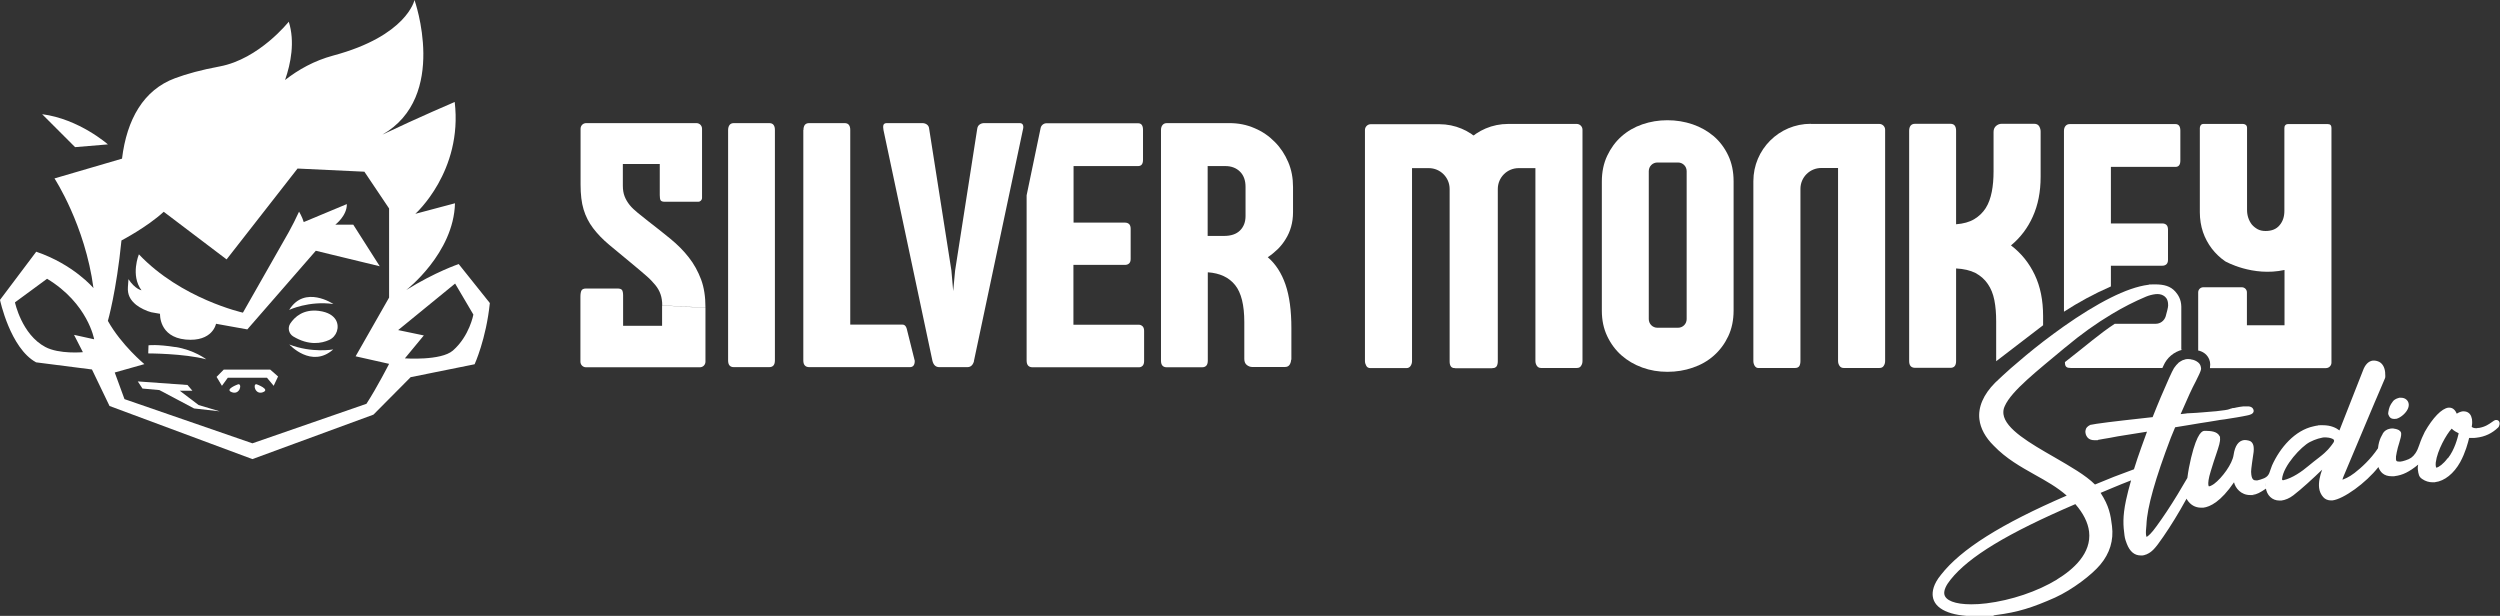 <?xml version="1.0" encoding="UTF-8"?> <svg xmlns="http://www.w3.org/2000/svg" xmlns:i="http://ns.adobe.com/AdobeIllustrator/10.0/" version="1.1" viewBox="0 0 1821.5 448.7"><rect x="0" y="0" width="1821.5" height="448.7" fill="#333333" stroke="none"/><defs><style> .cls-1 { fill: #fff; } </style></defs><g><g id="Capa_1"><g><path class="cls-1" d="M1167.1,132.2c0-6.9,1.3-13.2,3.9-18.7,2.6-5.5,6-10.2,10.4-14.1,4.4-3.9,9.4-6.8,15.2-8.8,5.8-2,11.9-3,18.3-3s12.5,1,18.4,3c5.8,2,10.9,4.9,15.4,8.7,4.4,3.8,7.9,8.5,10.5,14,2.6,5.5,3.9,11.8,3.9,18.8v94.2c0,6.9-1.3,13.2-3.9,18.7-2.6,5.5-6.1,10.2-10.5,14.1-4.4,3.9-9.5,6.8-15.4,8.8-5.8,2-11.9,3-18.4,3s-12.5-1-18.3-3.1c-5.8-2.1-10.9-5.1-15.2-8.9s-7.8-8.5-10.4-14c-2.6-5.5-3.9-11.6-3.9-18.5v-94.2ZM1228.9,225.3v-100.6c0-3.5-2.8-6.3-6.3-6.3h-15c-3.5,0-6.3,2.8-6.3,6.3v107.8c0,3.5,2.8,6.3,6.3,6.3h15c3.5,0,6.3-2.8,6.3-6.3v-7.2Z"></path><path class="cls-1" d="M1319.3,90.3h50c2.3,0,4.2,1.9,4.2,4.2v168.5c0,1.3-.3,2.5-1,3.5-.6,1.1-1.7,1.6-3.1,1.6h-26.1c-1.3,0-2.3-.5-3-1.5-.7-1-1.1-2.2-1.1-3.6V122.4h-12.2c-8.4,0-15.2,6.8-15.2,15.2v125.5c0,1.5-.3,2.7-.8,3.6-.6.9-1.6,1.4-3,1.4h-27.1c-.9,0-1.7-.5-2.4-1.5-.6-1-1-2.2-1-3.5v-131.1h0c0-23.1,18.7-41.8,41.8-41.8ZM1325.5,100.9h0"></path><g><path class="cls-1" d="M1098.8,90.3h50c2.3,0,4.2,1.9,4.2,4.2v168.5c0,1.3-.3,2.5-1,3.5-.6,1.1-1.7,1.6-3.1,1.6h-26.1c-1.3,0-2.3-.5-3-1.5-.7-1-1.1-2.2-1.1-3.6V122.5h-12.2c-8.4,0-15.2,6.8-15.2,15.2v125.5c0,1.5-.3,2.7-.8,3.6-.6.9-1.6,1.4-3,1.4h-27.1c-.9,0-1.7-.5-2.4-1.5s-1-2.2-1-3.5v-131.1h0c0-23.1,18.7-41.8,41.8-41.8ZM1104.9,101h0"></path><path class="cls-1" d="M1090.5,132.1h0v131.1c0,1.4-.3,2.5-1,3.5-.6,1-1.4,1.5-2.4,1.5h-27.1c-1.5,0-2.5-.5-3-1.4-.6-.9-.8-2.1-.8-3.6v-125.5c0-8.4-6.8-15.2-15.2-15.2h-12.2s0,140.6,0,140.6c0,1.4-.4,2.6-1.1,3.6-.7,1-1.7,1.5-3,1.5h-26.1c-1.5,0-2.5-.5-3.1-1.6-.6-1.1-1-2.2-1-3.5v-130.9s0-37.5,0-37.5c0-2.3,1.9-4.2,4.2-4.2h50c23.1,0,41.8,18.7,41.8,41.8ZM1042.6,101h0"></path></g><g><path class="cls-1" d="M482.5,222.5c0-3-.4-5.7-1.2-8-.8-2.4-2.1-4.7-3.9-6.9-1.8-2.2-4-4.5-6.8-6.9-2.7-2.4-6-5.1-9.8-8.3-6.5-5.3-12.1-10-16.9-14-4.8-4-8.7-8.1-11.8-12.2-3.1-4.1-5.4-8.6-6.9-13.6-1.5-4.9-2.2-11-2.2-18.1v-40.7c0-2.3,1.8-4.1,4.1-4.1h80.3c2.3,0,4.1,1.8,4.1,4.1v50.4c0,1.5-1.2,2.8-2.8,2.8h-2.1s-22.3,0-22.3,0c-1.6,0-2.6-.4-3-1.1-.4-.7-.6-1.9-.6-3.7v-22.7h-26.9v15.7c0,3,.4,5.6,1.3,7.9s2.1,4.3,3.7,6.3c1.6,2,3.6,3.8,5.9,5.7,2.3,1.8,4.8,3.8,7.5,6,5.8,4.5,11.3,8.8,16.4,13,5.1,4.2,9.6,8.7,13.3,13.5,3.8,4.8,6.7,10.2,8.9,16,2.2,5.9,3.2,12.7,3.2,20.6M514,224.3v39.2c0,2.3-1.8,4.1-4.1,4.1h-82.9c-2.3,0-4.1-1.8-4.1-4.1v-47.3c0-2.2.3-3.7.8-4.6.5-.9,1.7-1.4,3.4-1.4h22.7c1.7,0,2.9.4,3.4,1.1.5.7.8,2.1.8,4v22.1h28.4v-14.8"></path><path class="cls-1" d="M530.5,94.7c0-1.5.4-2.8,1.1-3.7.7-.9,1.8-1.3,3.1-1.3h25.7c1.5,0,2.5.4,3.2,1.3.7.9,1,2.1,1,3.7v167.9c0,3.3-1.4,4.9-4.2,4.9h-25.7c-2.8,0-4.2-1.6-4.2-4.9V94.7Z"></path><path class="cls-1" d="M585.4,94.7c0-1.5.3-2.8,1-3.7.7-.9,1.8-1.3,3.2-1.3h25.7c1.5,0,2.5.4,3.2,1.3.7.9,1,2.1,1,3.7v141.8h37.9c1.6,0,2.9.8,3.6,4.4l5.5,22c0,3.1-1.2,4.6-3.6,4.6h-73.2c-2.9,0-4.4-1.6-4.4-4.9V94.7Z"></path><path class="cls-1" d="M709.7,263c-.8,3-2.4,4.5-4.9,4.5h-20.4c-2.6,0-4.2-1.5-5-4.5l-35.7-168.3c-.3-1.5-.3-2.8,0-3.7.4-.9,1.2-1.3,2.4-1.3h25.8c1.3,0,2.4.3,3.4,1,1,.7,1.6,1.8,1.7,3.2l16.2,103.2,1.3,15,1.4-15,16.1-103.2c.2-1.5.8-2.5,1.8-3.2,1-.7,2.1-1,3.3-1h25.8c1.2,0,2,.4,2.4,1.3.4.9.4,2,0,3.5l-35.7,168.6Z"></path><path class="cls-1" d="M940.7,262c0,1.2-.3,2.4-1,3.6-.7,1.2-1.9,1.8-3.6,1.8h-23.6c-1.5,0-2.8-.5-4-1.4-1.2-.9-1.9-2.4-1.9-4.4v-26.9c0-12.4-2.2-21.4-6.7-27-4.5-5.6-11.1-8.7-19.9-9.3v64.4c0,3.2-1.4,4.8-4.2,4.8h-25.7c-2.8,0-4.2-1.6-4.2-4.8V94.7c0-1.5.4-2.8,1.2-3.7.8-.9,1.8-1.3,3.2-1.3h45.4c6.6,0,12.7,1.2,18.4,3.7,5.7,2.4,10.6,5.8,14.7,10,4.2,4.2,7.4,9.1,9.8,14.7,2.4,5.6,3.5,11.6,3.5,18.1v18.4c0,3.9-.5,7.4-1.4,10.6-.9,3.2-2.2,6.2-3.9,8.9-1.6,2.7-3.6,5.2-5.8,7.4-2.3,2.2-4.7,4.2-7.3,5.9,5.7,4.9,10,11.5,12.9,19.9,2.9,8.4,4.3,19,4.3,31.8v23.1ZM879.9,120.9v51h11.9c5.1,0,9-1.3,11.7-4,2.7-2.7,4-6.2,4-10.5v-21.3c0-4.6-1.3-8.3-4-11-2.7-2.7-6.3-4.1-10.7-4.1h-12.8Z"></path><path class="cls-1" d="M832.4,237.7c-.7-.7-1.6-1.1-2.6-1.1h-47.7v-43.6h37.5c1.2,0,2.2-.3,3-1,.8-.7,1.2-1.8,1.2-3.3v-22c0-1.6-.4-2.8-1.2-3.5-.8-.7-1.8-1-2.9-1h-37.5v-41.2h47c2.4,0,3.6-1.5,3.6-4.6v-21.8c0-3.2-1.2-4.8-3.6-4.8h-66.7c-2.1,0-3.9,1.5-4.3,3.5l-10.2,49v120.4c0,3.3,1.5,4.9,4.4,4.9h77.5c1,0,1.9-.4,2.6-1.1.7-.7,1.1-1.9,1.1-3.4v-22.1c0-1.5-.4-2.5-1.1-3.3Z"></path></g><g><path class="cls-1" d="M1488.6,237.1v-6.8c0-11.5-2-21.5-6.1-30.1-4.1-8.6-9.8-15.7-17.3-21.4,6.9-5.7,12.2-12.7,15.9-21,3.8-8.4,5.7-18,5.7-29v-33c0-1.2-.3-2.4-1-3.7-.7-1.2-1.9-1.9-3.6-1.9h-23.8c-1.5,0-2.8.5-4,1.5-1.2,1-1.9,2.5-1.9,4.4v28.8c0,5.4-.4,10.4-1.3,14.9-.9,4.5-2.3,8.5-4.4,11.8-2.1,3.3-4.9,6-8.4,8.1-3.5,2.1-7.9,3.3-13.2,3.7v-68.2c0-1.5-.3-2.8-1-3.7-.7-.9-1.8-1.3-3.2-1.3h-25.6c-1.5,0-2.5.4-3.3,1.3-.7.9-1.1,2.1-1.1,3.7v167.9c0,3.3,1.5,4.9,4.4,4.9h25.7c2.7,0,4.1-1.6,4.1-4.9v-67.5c5.7.3,10.3,1.4,14.1,3.3,3.7,2,6.7,4.6,9,8,2.3,3.3,3.9,7.3,4.8,11.9.9,4.6,1.3,9.7,1.3,15.3v29.1l34.3-26.3Z"></path><path class="cls-1" d="M1537.9,193.6h37.5c1.2,0,2.2-.3,3-1,.8-.7,1.2-1.8,1.2-3.3v-22c0-1.6-.4-2.8-1.2-3.5-.8-.7-1.8-1-2.9-1h-37.5v-41.2h47c2.4,0,3.6-1.5,3.6-4.6v-21.8c0-3.2-1.2-4.8-3.6-4.8h-76.8c-1.4,0-2.4.4-3.2,1.3-.8.9-1.2,2.1-1.2,3.7v131.7c10.5-6.8,21.8-13,34.2-18.4v-15Z"></path><path class="cls-1" d="M1601.6,255.2v-42.2c0-2.1,1.7-3.7,3.7-3.7h28.1c2.1,0,3.7,1.7,3.7,3.7v24h27.4v-40.3c-23.3,5.1-43.2-6.3-43.2-6.3-3.8-2.6-7-5.7-9.8-9.3-2.7-3.6-4.9-7.6-6.4-12-1.5-4.5-2.3-9.3-2.3-14.5v-61.4c.1-.9.3-1.6.8-2.1.4-.6,1.1-.8,2.1-.8h28.3c1,0,1.8.3,2.4.8.6.6.8,1.2.8,1.9v59.9c0,2.1.3,4,.9,5.8.6,1.8,1.5,3.5,2.6,4.9,1.2,1.4,2.6,2.5,4.2,3.4,1.7.9,3.6,1.3,5.8,1.3,4.5,0,7.9-1.4,10.2-4.2,2.4-2.8,3.5-6.3,3.5-10.4v-60.4c0-.9.2-1.6.7-2.1.5-.6,1.2-.8,2.1-.8h28.8c1.8,0,2.7.9,2.7,2.8v171c0,2.2-1.8,4-4,4h-84.5v-.7c.9-5.1-1.9-10.7-8.8-12.2h0Z"></path><path class="cls-1" d="M1740,301c0,.5.1,1.1.5,1.8.4.9,1,1.6,1.8,2,.4.2.7.2.9.3.9.2,1.4.2,3,0,3.3-1,6.7-4.2,8-6.9.7-1.3.9-2.7.8-3.8-.3-2.7-2.6-4.6-5.5-4.6h0c-.3,0-.5,0-.8,0h-.4c0,0-.1,0-.1,0h-.1c-2.8.7-4.1,1.9-4.6,2.6-2.2,2.9-2.8,4.4-3.4,8,0,.2,0,.4,0,.6Z"></path><path class="cls-1" d="M1589.3,254.8v-13.7s0,0,0,0c0,0,0,0,0,0h0c0-2.5,0-14.7,0-17.7-.1-5.4-2.4-8.7-4.4-11-3.5-3.9-8.2-5.2-14.7-5.2s-3.2.1-4.9.3c-8,1-17.4,4.4-27.4,9.4-11,5.5-22.7,12.8-34.2,20.9-5.1,3.6-10.2,7.4-15.2,11.2-8.4,6.5-16.3,13.1-23.4,19.3-4.1,3.7-8,7.2-11.4,10.5-8.6,8.6-12.6,17.9-11.5,26.8.8,6.6,4.4,13.2,10.4,19.1,9.1,9.5,19.7,15.4,30,21.2,8.4,4.7,16.3,9.1,23.2,15.2-47.9,20.7-77.1,39.1-91.6,57.7-5.7,6.9-6.4,12.3-6,15.6,1.1,9.3,12.6,14.6,31.5,14.6s9.5-.3,14.6-.9c16-2,26.8-5.5,43-12.7,12.7-5.8,26.7-16.5,32.9-23.9,7-8.3,9.9-17.8,8.6-28.2-1-8.2-2.1-14.6-8.3-24.2,3.4-1.4,6.1-2.6,8.8-3.7,4-1.7,8.5-3.5,13.4-5.4-1.4,4.9-2.8,10.2-3.7,14.5-2.6,12.3-2,18.7-1.1,25.6.3,2.4,1.1,4.6,1.7,6.1,2.2,5.7,5.6,8.5,10.1,8.5s.9,0,1.3,0c.8,0,1.5-.3,2.3-.6h.4c0-.1,0-.1,0-.1h0c4.1-1.7,6.4-4.1,12.5-13,5.5-8,11-16.9,16.6-27.1.1-.2.2-.4.3-.6,0,.2.2.4.3.6,2.4,3.9,6,6,10.3,6s1.1,0,1.6,0c5-.6,12.8-4.4,22.4-18.5,1,4.2,5,9.3,11.8,9.3s1.1,0,1.7-.1c3.2-.4,5.5-1.7,9.8-4.6,0,0-.4-1.7-.2-4.3,0,1.1,0,2.4,0,3.4.7,5.8,4.7,9.6,10,9.6s1,0,1.4,0c2.9-.4,5.8-1.6,8.7-3.8,5.9-4.5,14.6-12.5,21-18.7-1.6,4.3-2.7,9.1-2.2,13.3.3,2.6,1.4,4.9,3,6.7,1.4,1.6,3.4,2.4,5.6,2.4s.7,0,1.1,0c8.1-1,24.3-12.6,33.5-24.3.6,1.8,1.6,3.3,2.8,4.4,1.8,1.6,4.1,2.3,6.9,2.3s1.4,0,2.2-.1c5.8-.7,10.6-3.1,17.1-8.4-.3,1-.4,2.5-.3,3.3.5,3.9.8,5.6,3.2,7.2h0s0,0,0,0c2.3,1.6,4.9,2.4,7.6,2.4s1.2,0,1.8-.1c6.9-.8,13.7-6.3,18.3-14.6,3.8-6.9,5.7-14.2,6.5-17.6.6,0,1.2,0,2,0,1.2,0,2.3,0,3.4-.2,6.1-.7,11.4-3.2,15.7-7.4l.3-.3.2-.3c.2-.5.8-1.7.6-2.8-.2-1.5-1.3-2.1-2.3-2.1s-.2,0-.3,0c-.5,0-.8.1-1.5.5h0s0,0,0,0c-.5.3-1,.7-1.6,1.1-2,1.4-4.7,3.4-9.4,4.2h-.8c-.4.2-.8.2-1.2.2-1.8,0-2.8-.6-3.2-1,.2-1.1.5-2.9.2-5.2h0c0-.1,0-.3,0-.3l-.3-1.1c-.6-2.9-2.8-4.7-5.7-4.7s-.5,0-.8,0c-1.5.2-2.9.8-4.3,1.7-.9-2.1-2.5-4.4-5.4-4.4s-.1,0-.2,0h0s0,0,0,0h-.5c-4.9.6-11.4,7.4-17.2,17.6h0s0,0,0,0c-1.4,2.7-2.9,6.2-4.1,9.8-.7,2.1-1.5,4-2.7,5.8-2,2.9-3.8,4.1-7.2,5.2-1.5.5-2.7.8-3.6.9-.4,0-.8,0-1.2,0-1.8,0-2.1-.5-2.2-1.7-.1-1.2,0-2.7.5-4.7h0c0,0,0-.1,0-.1.5-2.6,1.2-5,1.9-7.2.9-3,1.5-5.1,1.4-6.7,0-.3-.1-1.1-.7-1.7-.6-.7-1.3-1.1-2.3-1.4,0,0-.8-.2-1.1-.3-.5,0-.9-.2-1.5-.3-1.1-.1-1.3,0-2.4.1-2.4.4-4.4,1.7-5.5,3.7h0c0,.1,0,.2,0,.2-.1.4-2.7,3.5-3.4,10.4-5.4,8.1-12.2,14.2-17.1,18-4.4,3.4-7.6,4.4-8.8,4.9.1-.6.4-1.5,1-2.9,2.1-5.1,12.3-29.2,20.2-48,1.9-4.7,2.6-6,4.3-10.1,4.4-10.4,4.4-10.5,5.5-12.9v-.3c.1,0,.2-.3.2-.3,0,0,.1-1.8-.1-3.9-.4-3.6-1.9-6.1-4.2-7.4h0s0,0,0,0c-1.4-.7-2.8-1-4-1s-.5,0-.7,0c-3.2.4-5.7,2.9-7.3,7.4-1.9,4.7-13.4,33.9-17.1,43.5-2.3-1.8-6.1-3.8-12.1-3.8s-2.3,0-3.5.2c-.9.1-2.1.3-3.2.6-13.7,2.9-24.5,15.6-30.3,28.5-1.9,4.5-1.6,7.4-5.7,9.3-1.8.7-3.7,1.4-5,1.6-.3,0-.6,0-.9,0-1.5,0-3-.3-3.5-4.2-.2-1.4-.2-2.7,0-4.3.3-2.8.7-5.3,1-7.5.6-3.5,1-6.3.7-8.4-.4-3.2-2.2-4.3-3.6-4.6h0s0,0,0,0c-.9-.2-1.8-.4-2.6-.4s-.5,0-.7,0c-4.1.5-6.7,4.1-7.7,10.8-.9,6.6-8.4,16.8-14.3,21.2-2.1,1.4-3.1,1.7-3.5,1.7,0,0-.1,0-.2,0s0,0-.1,0c0,0-.2-.4-.3-1-.2-1.5,0-4.5,1.8-10.2,1.5-5,2.8-8.9,3.9-12.1,2-6,3.1-9.3,2.8-11.8v-.9c-.1,0-.2-.4-.2-.4l-.2-.3c-1.8-3.4-6.5-3.6-9.7-3.7-.3,0-.6,0-.9,0h-.2s-.2,0-.2,0h-.1c-1.2.2-5,.6-9.6,19.7-1.1,4.5-2.1,9.8-2.7,14.6-2,3.4-4.4,7.4-7.1,12-5.3,8.7-10.4,16.4-15.3,23.1-3.8,5.4-6.3,7.4-7.3,7.9-.1-.3-.3-.7-.4-1.5-.2-1.5-.1-3.8.3-7.4h0c0,0,0-.1,0-.1.5-12.6,6.4-33.4,17.8-63.4l.5-1.2c.9-2.2,1.8-4.3,2.6-6.3,3.6-.6,7.1-1.1,10.4-1.7,5.7-1,10.3-1.7,13.6-2.2,2.8-.4,4.9-.8,6.1-1h0s0,0,0,0c1.5-.3,3.5-.6,6.1-.9h0s0,0,0,0c1.4-.2,2.8-.5,4.3-.7,1.4-.2,2.9-.4,4.4-.7,3.1-.5,5.5-1,7.5-1.4,2.1-.4,4.5-1.1,4.8-3v-.3c0,0,0-.3,0-.3-.1-.9-.7-2.6-3.4-3h-.1s-.1,0-.1,0c-.6,0-1.2,0-1.8,0s-1.3,0-2.1,0h-.1s-.1,0-.1,0c-1.7.2-3.2.4-5,.8h0s0,0,0,0c-1,.3-1.8.4-2.4.4h-.3s-.2.1-.2.1c-.2,0-.4.1-.6.2-.4,0-.8.2-1.2.4,0,0-.2,0-.4.1-.2,0-.6.2-.9.3-.3.1-1.3.2-2.2.4l-6.4.8c-1.6.1-3.2.3-4.9.4-1.6.2-3.2.3-4.8.4-3.4.3-6.4.5-9,.6-1.9,0-3.1.2-3.6.3l-3.6.4c5.2-12,8.4-19,10.9-23.6,2.3-4.5,3.6-7.4,3.9-8.7.2-.7.1-1.3,0-1.7-.2-1.6-1-2.9-2.2-3.8-1.3-1-2.8-1.7-4.6-2h-.4c0-.1-.4-.2-.4-.2h-.1c-.5-.1-.9-.1-1.3-.1-.2,0-.5,0-.8,0h-.2s-.2,0-.2,0c-.8,0-1.6.3-2.3.6h-.4c0,.1-.1.1-.1.1h-.1c-.1.1-.2.2-.4.2-1,.5-1.9,1.1-2.9,1.8h0c0,0,0,.1,0,.1-1,.9-2.1,2.1-3.1,3.6,0,0-.1.2-.2.3-1.6,2.7-4.3,8.8-9.5,20.9-2,4.8-4,9.6-6,14.7-2.9.3-6,.6-8.9,1-8.7.9-16.5,1.9-23.4,2.7-7.4.9-11.4,1.6-12.8,1.9h-.2c0,0-.2.1-.2.1-2,1-3.1,2.2-3.3,3.6-.3,1.1-.2,2-.1,2.3.2,1.4.8,2.5,1.8,3.6,1.1,1,2.6,1.6,4.5,1.6s1,0,1.5,0h1.2c0-.1,0-.2,0-.2h0c.9-.2,2.2-.4,3.9-.7,2.6-.4,6.1-1,10.6-1.9,6.7-1.1,13.7-2.2,21.3-3.4-1.4,3.8-2.8,7.7-4.2,11.6-2,5.5-3.7,10.7-5.3,15.8-12.1,4.4-17.6,6.6-28.4,11.1-6.8-6.8-17.9-13.1-29.6-19.9-17.6-10.1-35.7-20.5-37.1-31.4-.2-2,0-3.9,1-5.9,4.9-11.1,23.5-25.5,43.8-42.5.1-.1.3-.2.4-.3,11.3-9.5,22.6-17.5,33.8-24.2,8.3-5,16.6-9.2,24.9-12.7,2.2-.9,4.5-1.5,6.9-1.8,2-.2,4,0,5.7,1s3,2.4,3.4,5.4c0,.3.1,1.5.1,1.8,0,1.5-.9,4.7-1.8,8-1,3.2-3.9,5.4-7.3,5.4h-2.1s-26.6,0-26.6,0h-1.1c-10.9,7.1-21.6,16.5-34,26.1-.8.6-1.5,1.2-2.3,1.8v.3c0,3.3,1.4,4,4.3,4h66.7l.8-1.7c2.5-5.8,7.6-10.1,13.8-11.6h0ZM1498.8,422.2c-14.2,8.7-33.5,15.2-51.5,17.4-3.9.5-7.6.7-11.1.7-11.7,0-19-2.8-19.6-7.6-.3-2.7,1.2-6.2,4.6-10.4,13.3-16.7,41.3-33.7,90.9-55,5.8,6.7,9.2,13.4,10,20,1.9,15.9-11.6,27.7-23.4,34.9ZM1699,324.1c-1.4,1.7-2.9,4.3-9.3,9.2-2.1,1.6-5.8,4.5-7.8,6.2-4.6,3.9-11.6,8.9-18.3,10.4-.5.1-1-.3-.9-.9.9-9.7,14.1-23.8,20.2-26.9,2.5-1.2,3.5-1.7,6.1-2.5,3.2-.9,4-1,5.8-.9.7,0,2.7.2,4.4.9s1.7,1.6,1,2.8l-1.2,1.7ZM1783.3,333.9c-3.1,4.2-6.5,6.6-8.1,6.8,0,0-.1,0-.2,0s0,0,0,0c0-.1-.2-.4-.3-1.2,0-.7-.2-1.6,0-2.6,1.1-8.7,7.7-20.4,11.6-24.6,1.4,1.5,3.5,2.6,5.1,3.4-.8,3.5-3,12-7.8,18.1Z"></path></g></g><g><path class="cls-1" d="M78.6,105.2s-20.9-18.5-47.9-22l24,24,24-2Z"></path><path class="cls-1" d="M334.2,192.4s-17,5.7-38.2,18.9c0,0,34.6-26.7,35.5-63.2l-28.9,7.7s34.7-30.9,28.7-81.5c0,0-25.6,10.9-52.7,23.8C327,70.4,302,0,302,0c0,0-5.4,26.1-59.3,40.5-13.7,3.7-25.3,10.2-35,17.8,4.2-12.1,7.3-27.9,2.7-42.5,0,0-21.5,27.2-50.3,32.6-13.4,2.5-24,5.4-32.6,8.6-22.9,8.5-35.1,29.9-38.6,58.6l-49.2,14.4s22.3,34,28.4,79.9c0,0-14.4-17.2-41.7-26.5L0,218.5s7.4,35.2,26.3,45.5l40.7,5.2,12.8,26.6,104.1,38.7,88.2-32.4,27.1-27.3,46.6-9.4s8.4-18.3,11.1-44.6l-22.6-28.3ZM54,244.1l6.4,12.5s-17.3,1.6-27.4-3.8c-17.2-9.1-22.1-32.5-22.1-32.5l23.4-17.2c29.8,18,34.3,44.1,34.3,44.1l-14.5-3.2ZM283.5,216.8l-24.4,42.8,24.4,5.5s-8.6,16.9-16.5,29.1l-83.1,28.8-93.2-32.2-7.1-19.4,21.6-6.1s-16.7-13.8-26.6-31.5c0,0,6.2-21.4,9.9-58.6,0,0,18.5-9.6,30.8-20.9l45.8,34.7,51.7-66.2,48.7,2.3,18,26.8v64.9ZM330,255.4c-8.7,7.6-35,5.7-35,5.7l13.8-16.7-18.7-3.9,41.5-33.9,13.3,22.6s-2.8,15.6-14.9,26.2Z"></path><path class="cls-1" d="M244.3,163.7s8.6-6.5,8.4-15l-31.4,13.1c-1.1-3.8-3.4-7.6-3.4-7.6-2.3,5.1-5.1,10.5-7.4,14.7l-33.5,58.9s-45-10-75.8-42.5c0,0-6.3,15.3,1.9,26.2,0,0-4.6-.7-9.5-8.1l-.4,5.7c-.4,5.6,1.7,9.5,6,13,2.7,2.2,7.7,4.6,11,5.4l46.9,8.3-40.5-7.2s-1,16.9,18.7,18.8c19.7,1.8,22.1-11.5,22.1-11.5l22.8,4.1,49.9-57.3,46.6,11.3-19.3-30.3h-12.9Z"></path><path class="cls-1" d="M127.9,252.9c-13.7-2.2-19.7-1.3-19.7-1.3l-.2,5.9s26,0,42.3,4.3c0,0-8.8-6.8-22.5-9Z"></path><path class="cls-1" d="M232.3,226.5c-11.3-1.4-17.6,4.4-20.8,9.2-2.1,3.2-1.1,7.4,2.1,9.4,11.4,6.9,20.7,5.1,26.2,2.6,5.5-2.5,7.9-9.3,4.9-14.6-1.8-3-5.4-5.7-12.4-6.6Z"></path><path class="cls-1" d="M242.9,221.5s-20.9-14.1-32.2,4.3c0,0,14.3-6.8,32.2-4.3Z"></path><path class="cls-1" d="M210.8,251s16.1,17.7,32,3.6c0,0-15.5,2.8-32-3.6Z"></path><polygon class="cls-1" points="131 284.7 140.2 284.7 136.6 280.5 100.4 277.9 103.8 283.1 116.1 284.2 141.4 297.6 160.1 299.7 144.7 295.1 131 284.7"></polygon><polygon class="cls-1" points="163 269.3 157.8 274.6 161.7 281.1 166 275.2 194.5 275.2 199.4 281.1 202.6 274.3 196.9 269.3 163 269.3"></polygon><path class="cls-1" d="M173.5,280s-10.4,3.7-4.5,5.8,7.6-6.5,4.5-5.8Z"></path><path class="cls-1" d="M187,280c-3-.7-1.3,7.9,4.5,5.8s-4.5-5.8-4.5-5.8Z"></path></g></g></g></svg> 
